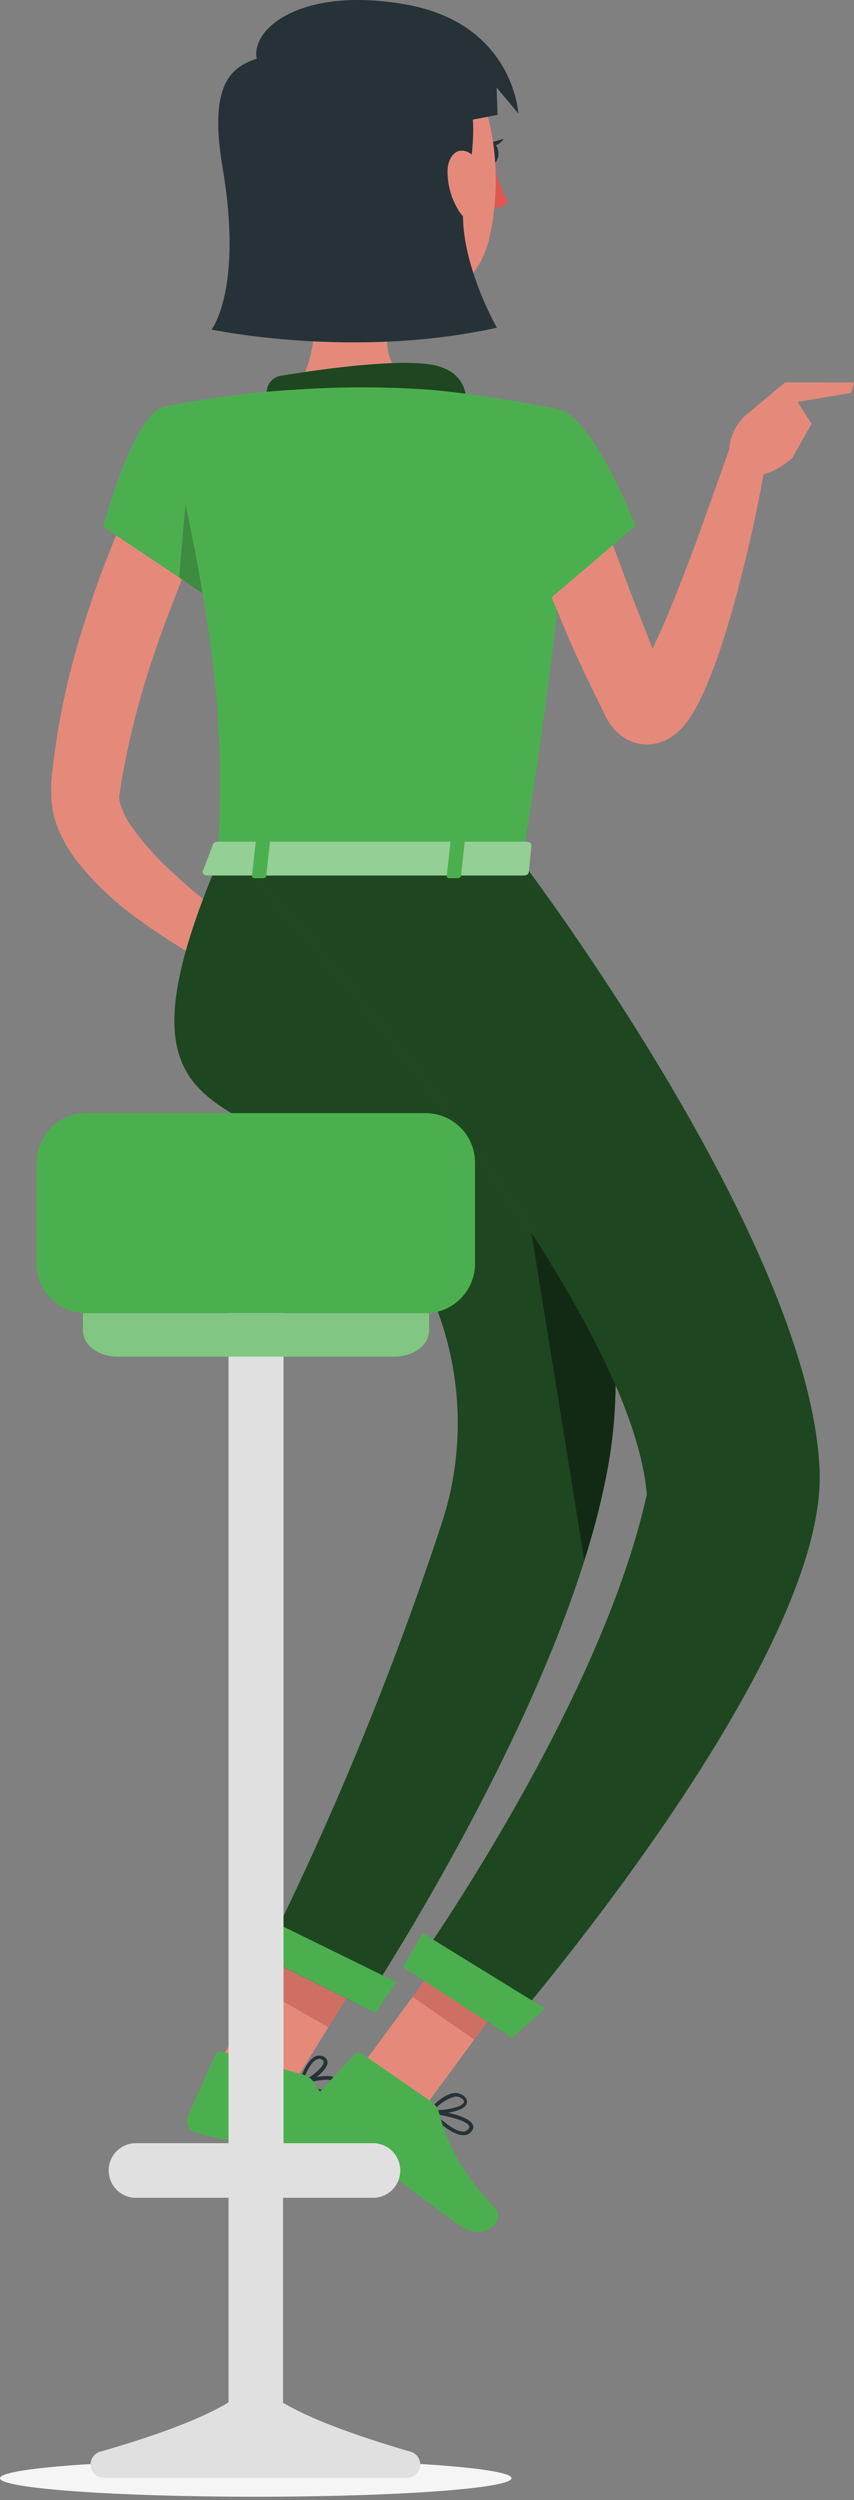 <svg width="79" height="231" viewBox="0 0 79 231" fill="none" xmlns="http://www.w3.org/2000/svg">
<rect x="0" y="0" width="79" height="231" fill="#808080" stroke="none"/>
<path d="M19.119 48.215C18.28 50.052 17.397 52.074 16.628 54.035C15.86 55.995 15.074 58.017 14.394 60.031C13.006 63.999 11.948 68.075 11.233 72.217L11.039 73.515C11.02 73.738 11.041 73.962 11.1 74.178C11.309 74.909 11.637 75.602 12.072 76.226C13.206 77.843 14.521 79.325 15.992 80.642C17.544 82.085 19.171 83.444 20.867 84.713C22.563 86.02 24.346 87.291 26.104 88.492L24.452 91.592C20.256 89.764 16.273 87.48 12.575 84.783C10.602 83.344 8.821 81.659 7.277 79.767C6.361 78.642 5.647 77.366 5.166 75.997C4.886 75.141 4.743 74.247 4.742 73.347C4.742 73.136 4.742 72.826 4.742 72.676V72.244L4.83 71.361C5.337 66.76 6.304 62.221 7.718 57.814C8.407 55.642 9.14 53.478 9.979 51.368C10.818 49.257 11.683 47.191 12.752 45.045L19.119 48.215Z" fill="#E58A7B"/>
<path d="M24.859 87.945L31.102 84.783L29.486 91.636C29.486 91.636 25.203 92.837 23.216 90.753L24.859 87.945Z" fill="#E58A7B"/>
<path d="M36.815 85.905L35.155 91.574L29.486 91.636L31.102 84.783L36.815 85.905Z" fill="#E58A7B"/>
<path d="M45.629 15.153C45.962 16.377 46.427 17.561 47.015 18.685C46.843 18.88 46.622 19.024 46.375 19.104C46.128 19.183 45.864 19.194 45.611 19.135L45.629 15.153Z" fill="#DF5753"/>
<path d="M45.443 15.206C45.809 15.206 46.105 14.751 46.105 14.19C46.105 13.629 45.809 13.175 45.443 13.175C45.077 13.175 44.781 13.629 44.781 14.19C44.781 14.751 45.077 15.206 45.443 15.206Z" fill="#263238"/>
<path d="M45.249 13.21L46.591 12.83C46.591 12.83 45.938 13.872 45.249 13.21Z" fill="#263238"/>
<path d="M28.382 21.634C29.186 25.741 29.989 33.273 27.11 36.02C27.11 36.02 28.241 40.188 35.879 40.188C44.277 40.188 39.889 36.02 39.889 36.02C35.305 34.925 35.42 31.525 36.224 28.328L28.382 21.634Z" fill="#E58A7B"/>
<path d="M26.148 12.274C26.572 19.136 26.607 22.05 30.069 25.573C35.288 30.872 43.624 28.858 45.258 22.041C46.732 15.859 45.796 5.686 39.076 2.957C37.601 2.35 35.995 2.128 34.411 2.314C32.826 2.5 31.315 3.088 30.021 4.02C28.727 4.953 27.692 6.2 27.014 7.645C26.336 9.089 26.038 10.682 26.148 12.274Z" fill="#E58A7B"/>
<path d="M26.828 4.556C23.384 5.81 18.792 4.874 20.593 15.497C22.501 26.748 19.569 30.448 19.569 30.448C19.569 30.448 32.63 33.229 45.964 30.28C45.964 30.28 41.893 23.162 43.032 17.917C44.489 11.294 43.341 8.848 43.341 8.848C43.341 8.848 31.667 2.79 26.828 4.556Z" fill="#263238"/>
<path d="M41.399 15.85C41.402 17.155 41.776 18.432 42.476 19.533C43.412 20.963 44.516 20.416 44.79 18.897C45.037 17.564 44.852 15.206 43.659 14.287C42.467 13.369 41.416 14.27 41.399 15.85Z" fill="#E58A7B"/>
<path d="M23.834 5.713C22.845 2.931 27.561 -1.352 37.54 0.414C47.518 2.18 47.951 10.49 47.951 10.49L45.938 8.088L46.026 10.614L35.773 12.583L23.834 5.713Z" fill="#263238"/>
<path d="M24.682 36.488C24.623 36.085 24.724 35.674 24.963 35.344C25.202 35.015 25.561 34.791 25.962 34.722C29.071 34.21 36.136 33.167 39.685 33.662C42.335 34.033 43.023 35.569 43.138 36.832C43.156 37.053 43.127 37.276 43.052 37.485C42.977 37.693 42.858 37.883 42.703 38.042C42.548 38.201 42.361 38.325 42.154 38.406C41.948 38.487 41.726 38.522 41.505 38.51L26.157 37.821C25.795 37.803 25.451 37.66 25.182 37.417C24.913 37.174 24.736 36.846 24.682 36.488Z" fill="#4CAF4F"/>
<path opacity="0.6" d="M24.682 36.488C24.623 36.085 24.724 35.674 24.963 35.344C25.202 35.015 25.561 34.791 25.962 34.722C29.071 34.21 36.136 33.167 39.685 33.662C42.335 34.033 43.023 35.569 43.138 36.832C43.156 37.053 43.127 37.276 43.052 37.485C42.977 37.693 42.858 37.883 42.703 38.042C42.548 38.201 42.361 38.325 42.154 38.406C41.948 38.487 41.726 38.522 41.505 38.51L26.157 37.821C25.795 37.803 25.451 37.66 25.182 37.417C24.913 37.174 24.736 36.846 24.682 36.488Z" fill="black"/>
<path d="M33.557 190.761L39.253 194.718L48.781 181.798L43.085 177.851L33.557 190.761Z" fill="#E58A7B"/>
<path d="M20.276 190.505L26.289 193.932L34.723 180.27L28.709 176.844L20.276 190.505Z" fill="#E58A7B"/>
<path d="M48.772 181.798L43.862 188.457L38.166 184.509L43.077 177.851L48.772 181.798Z" fill="#CF6F64"/>
<path d="M28.7 176.844L34.723 180.279L30.378 187.317L24.355 183.882L28.7 176.844Z" fill="#CF6F64"/>
<path d="M38.361 79.617C38.361 79.617 60.597 107.637 56.42 134.439C53.055 156.083 33.539 185.392 33.539 185.392L24.364 180.836C30.831 167.877 36.35 154.466 40.878 140.709C42.274 136.437 42.681 131.905 42.069 127.453C41.457 123.002 39.842 118.747 37.345 115.011C26.077 98.559 8.027 108.353 20.169 79.617H38.361Z" fill="#4CAF4F"/>
<path opacity="0.6" d="M38.361 79.617C38.361 79.617 60.597 107.637 56.42 134.439C53.055 156.083 33.539 185.392 33.539 185.392L24.364 180.836C30.831 167.877 36.35 154.466 40.878 140.709C42.274 136.437 42.681 131.905 42.069 127.453C41.457 123.002 39.842 118.747 37.345 115.011C26.077 98.559 8.027 108.353 20.169 79.617H38.361Z" fill="black"/>
<path opacity="0.4" d="M49.267 97.614L46.035 94.4C46.035 94.656 52.296 133.308 54.053 144.17C55.09 140.997 55.884 137.75 56.429 134.456C58.495 121.307 54.177 107.876 49.267 97.614Z" fill="black"/>
<path d="M48.287 79.617C48.287 79.617 75.061 114.834 75.821 135.949C76.448 153.61 46.679 187.83 46.679 187.83L38.025 182.231C38.025 182.231 55.448 157.929 59.837 138.077C58.142 118.402 22.289 79.617 22.289 79.617H48.287Z" fill="#4CAF4F"/>
<path opacity="0.6" d="M48.287 79.617C48.287 79.617 75.061 114.834 75.821 135.949C76.448 153.61 46.679 187.83 46.679 187.83L38.025 182.231C38.025 182.231 55.448 157.929 59.837 138.077C58.142 118.402 22.289 79.617 22.289 79.617H48.287Z" fill="black"/>
<path d="M15.162 37.592C12.301 38.272 9.555 48.674 9.555 48.674L20.743 56.145C20.743 56.145 24.47 47.915 23.163 44.312C21.812 40.559 18.756 36.735 15.162 37.592Z" fill="#4CAF4F"/>
<path opacity="0.2" d="M17.352 44.294L16.575 53.363L20.735 56.154C21.883 53.568 22.733 50.861 23.269 48.083L17.352 44.294Z" fill="black"/>
<path d="M51.598 37.795C51.598 37.795 54.901 38.952 48.287 79.609H20.152C20.629 68.129 20.637 61.064 15.162 37.592C19.102 36.78 23.095 36.255 27.11 36.02C31.364 35.715 35.635 35.715 39.889 36.02C45.381 36.523 51.598 37.795 51.598 37.795Z" fill="#4CAF4F"/>
<path d="M54.459 44.294C55.095 46.06 55.766 47.959 56.473 49.787C57.179 51.615 57.85 53.496 58.566 55.35L60.729 60.896L61.277 62.282L61.559 62.971L61.692 63.316C61.692 63.377 61.692 63.377 61.692 63.369C61.53 63.141 61.319 62.954 61.074 62.821C60.724 62.616 60.33 62.498 59.926 62.477C59.589 62.466 59.255 62.53 58.945 62.662C58.539 62.848 58.539 62.927 58.548 62.918C58.621 62.859 58.687 62.791 58.742 62.715C59.231 62.073 59.654 61.384 60.005 60.658C60.42 59.845 60.818 58.98 61.215 58.106C61.992 56.339 62.707 54.511 63.422 52.666C64.138 50.82 64.818 48.957 65.48 47.076L67.493 41.442L70.893 42.325C70.222 46.352 69.357 50.273 68.315 54.264C67.811 56.251 67.22 58.22 66.549 60.207C66.213 61.205 65.842 62.194 65.418 63.21C64.977 64.312 64.433 65.37 63.793 66.371C63.559 66.708 63.299 67.027 63.016 67.325C62.565 67.812 62.018 68.2 61.409 68.464C60.869 68.696 60.284 68.805 59.696 68.782C59.038 68.757 58.397 68.566 57.833 68.226C57.167 67.811 56.615 67.237 56.225 66.557C56.093 66.327 55.978 66.097 55.899 65.93L55.731 65.594L55.395 64.905L54.724 63.536C53.841 61.7 52.958 59.845 52.19 57.982C51.422 56.119 50.609 54.229 49.85 52.33C49.09 50.432 48.41 48.533 47.766 46.484L54.459 44.294Z" fill="#E58A7B"/>
<path d="M51.598 37.795C54.98 38.598 58.786 48.595 58.786 48.595L48.728 57.152C48.728 57.152 42.22 46.255 43.536 42.661C44.904 38.916 47.183 36.744 51.598 37.795Z" fill="#4CAF4F"/>
<path d="M69.092 38.281L72.624 35.331L75.079 39.155L73.269 42.343C73.269 42.343 70.39 44.992 67.847 43.641C67.443 42.733 67.346 41.719 67.571 40.752C67.796 39.785 68.33 38.917 69.092 38.281Z" fill="#E58A7B"/>
<path d="M79 35.34L78.735 36.302L73.145 37.239L72.598 35.331L79 35.34Z" fill="#E58A7B"/>
<path d="M47.368 188.28L37.283 181.763L39.094 178.619L50.424 185.587L47.368 188.28Z" fill="#4CAF4F"/>
<path d="M30.237 193.472C29.352 193.364 28.502 193.063 27.746 192.589C27.715 192.579 27.688 192.558 27.669 192.531C27.65 192.504 27.64 192.472 27.64 192.439C27.64 192.406 27.65 192.374 27.669 192.347C27.688 192.32 27.715 192.3 27.746 192.289C28.02 192.201 30.395 191.468 31.084 192.033C31.162 192.097 31.221 192.181 31.255 192.276C31.289 192.371 31.297 192.473 31.279 192.572C31.266 192.731 31.214 192.884 31.125 193.017C31.038 193.15 30.917 193.258 30.775 193.331C30.61 193.421 30.425 193.47 30.237 193.472ZM28.25 192.501C29.354 193.066 30.236 193.269 30.66 193.057C30.753 193.006 30.83 192.932 30.886 192.843C30.942 192.753 30.974 192.651 30.978 192.545C30.978 192.404 30.978 192.342 30.899 192.307C30.528 192.007 29.203 192.236 28.232 192.501H28.25Z" fill="#263238"/>
<path d="M27.808 192.651C27.762 192.65 27.717 192.631 27.684 192.598C27.671 192.574 27.664 192.546 27.664 192.519C27.664 192.491 27.671 192.464 27.684 192.439C27.684 192.36 28.258 190.443 29.159 190.011C29.274 189.958 29.399 189.931 29.526 189.931C29.652 189.931 29.777 189.958 29.892 190.011C30.016 190.05 30.123 190.129 30.197 190.237C30.271 190.344 30.306 190.473 30.298 190.602C30.236 191.397 28.62 192.492 27.879 192.678L27.808 192.651ZM29.521 190.24C29.435 190.243 29.351 190.264 29.274 190.302C28.727 190.567 28.276 191.6 28.055 192.227C28.832 191.901 29.901 191.035 29.936 190.549C29.936 190.47 29.936 190.373 29.733 190.285C29.667 190.249 29.595 190.225 29.521 190.214V190.24Z" fill="#263238"/>
<path d="M42.838 197.287C41.84 197.287 40.454 196.007 39.694 195.221C39.675 195.194 39.664 195.161 39.664 195.128C39.664 195.095 39.675 195.063 39.694 195.035C39.712 195.007 39.736 194.984 39.766 194.968C39.796 194.953 39.829 194.945 39.862 194.947C40.215 194.947 43.28 195.406 43.712 196.272C43.758 196.349 43.782 196.438 43.782 196.528C43.782 196.618 43.758 196.706 43.712 196.784C43.647 196.919 43.549 197.035 43.427 197.121C43.305 197.208 43.163 197.262 43.015 197.278L42.838 197.287ZM40.277 195.345C41.39 196.422 42.37 197.022 42.926 196.952C43.024 196.939 43.117 196.903 43.197 196.846C43.277 196.789 43.342 196.713 43.386 196.625C43.405 196.595 43.416 196.56 43.416 196.523C43.416 196.487 43.405 196.452 43.386 196.422C43.156 195.945 41.522 195.539 40.277 195.345Z" fill="#263238"/>
<path d="M40.374 195.3C40.176 195.306 39.978 195.291 39.783 195.256C39.755 195.252 39.73 195.241 39.708 195.224C39.686 195.207 39.669 195.185 39.659 195.159C39.646 195.133 39.639 195.104 39.639 195.075C39.639 195.046 39.646 195.017 39.659 194.991C39.712 194.929 40.904 193.49 42.035 193.393C42.354 193.368 42.671 193.469 42.917 193.676C43.262 193.976 43.244 194.241 43.156 194.408C42.935 195.009 41.407 195.3 40.374 195.3ZM40.145 194.974C41.134 195.027 42.714 194.7 42.917 194.267C42.917 194.267 42.988 194.126 42.759 193.932C42.667 193.852 42.56 193.792 42.445 193.756C42.33 193.719 42.208 193.707 42.087 193.72C41.326 193.932 40.648 194.373 40.145 194.982V194.974Z" fill="#263238"/>
<path d="M28.047 191.697L20.558 189.578C20.429 189.539 20.29 189.549 20.168 189.606C20.046 189.663 19.949 189.763 19.896 189.887L17.37 195.565C17.311 195.711 17.283 195.867 17.288 196.024C17.294 196.181 17.332 196.335 17.402 196.476C17.471 196.617 17.569 196.742 17.69 196.842C17.811 196.942 17.952 197.016 18.103 197.058C20.752 197.747 22.024 197.941 25.318 198.886C27.349 199.451 30.245 200.502 33.045 201.296C35.844 202.091 36.78 199.363 35.694 198.78C30.784 196.183 30.395 194.364 29.053 192.422C28.813 192.07 28.457 191.813 28.047 191.697Z" fill="#4CAF4F"/>
<path d="M39.897 194.188L33.504 189.772C33.395 189.693 33.262 189.657 33.128 189.67C32.995 189.683 32.871 189.745 32.78 189.843L28.541 194.4C28.438 194.517 28.361 194.656 28.315 194.806C28.269 194.956 28.256 195.113 28.276 195.269C28.296 195.424 28.349 195.573 28.431 195.707C28.514 195.84 28.623 195.954 28.753 196.042C31.005 197.552 32.17 198.162 34.987 200.113C36.754 201.314 40.171 203.981 42.556 205.641C44.94 207.301 46.715 205.023 45.867 204.122C42.07 200.069 41.24 197.526 40.613 195.221C40.504 194.803 40.25 194.437 39.897 194.188Z" fill="#4CAF4F"/>
<path d="M34.714 185.975L23.19 180.244L24.382 177.118L36.692 183.158L34.714 185.975Z" fill="#4CAF4F"/>
<path d="M19.728 77.957L18.756 80.5C18.659 80.695 18.889 80.898 19.216 80.898H48.428C48.684 80.898 48.896 80.774 48.914 80.615L49.161 78.09C49.161 77.922 48.958 77.772 48.684 77.772H20.187C20.101 77.764 20.015 77.776 19.935 77.808C19.855 77.841 19.784 77.892 19.728 77.957Z" fill="#4CAF4F"/>
<path opacity="0.4" d="M19.728 77.957L18.756 80.5C18.659 80.695 18.889 80.898 19.216 80.898H48.428C48.684 80.898 48.896 80.774 48.914 80.615L49.161 78.09C49.161 77.922 48.958 77.772 48.684 77.772H20.187C20.101 77.764 20.015 77.776 19.935 77.808C19.855 77.841 19.784 77.892 19.728 77.957Z" fill="white"/>
<path d="M24.329 81.145H23.561C23.41 81.145 23.296 81.066 23.304 80.969L23.666 77.692C23.666 77.604 23.808 77.525 23.958 77.525H24.726C24.876 77.525 24.991 77.604 24.982 77.692L24.62 80.969C24.611 81.066 24.479 81.145 24.329 81.145Z" fill="#4CAF4F"/>
<path d="M42.344 81.145H41.584C41.434 81.145 41.319 81.066 41.328 80.969L41.681 77.692C41.681 77.604 41.831 77.525 41.981 77.525H42.741C42.891 77.525 43.015 77.604 42.997 77.692L42.644 80.969C42.6 81.066 42.502 81.145 42.344 81.145Z" fill="#4CAF4F"/>
<g style="mix-blend-mode:multiply">
<path d="M23.658 230.694C36.723 230.694 47.315 229.927 47.315 228.981C47.315 228.035 36.723 227.268 23.658 227.268C10.592 227.268 0 228.035 0 228.981C0 229.927 10.592 230.694 23.658 230.694Z" fill="#F5F5F5"/>
</g>
<path d="M38.069 226.561C33.884 225.343 29.239 223.78 26.43 222.146C26.351 222.093 26.263 222.066 26.183 222.022V203.071H34.652C35.295 203.033 35.899 202.751 36.34 202.283C36.782 201.814 37.028 201.194 37.028 200.55C37.028 199.906 36.782 199.287 36.34 198.818C35.899 198.349 35.295 198.067 34.652 198.029H26.227V111.647H21.141V198.029H12.725C12.382 198.009 12.037 198.059 11.714 198.176C11.39 198.294 11.094 198.476 10.844 198.712C10.593 198.948 10.393 199.233 10.257 199.549C10.121 199.865 10.05 200.206 10.05 200.55C10.05 200.895 10.121 201.235 10.257 201.551C10.393 201.867 10.593 202.152 10.844 202.388C11.094 202.624 11.39 202.807 11.714 202.924C12.037 203.042 12.382 203.092 12.725 203.071H21.141V221.996C21.061 221.996 20.982 222.066 20.902 222.119C18.05 223.78 13.44 225.343 9.255 226.535C8.972 226.62 8.729 226.804 8.57 227.053C8.411 227.302 8.347 227.6 8.388 227.892C8.43 228.185 8.575 228.453 8.797 228.648C9.019 228.842 9.304 228.951 9.599 228.954H37.725C38.007 228.935 38.274 228.82 38.482 228.627C38.689 228.435 38.824 228.177 38.865 227.897C38.905 227.617 38.848 227.332 38.703 227.089C38.559 226.845 38.335 226.659 38.069 226.561Z" fill="#E0E0E0"/>
<path d="M39.368 102.851H7.965C5.439 102.851 3.391 104.899 3.391 107.425V116.76C3.391 119.286 5.439 121.334 7.965 121.334H39.368C41.894 121.334 43.942 119.286 43.942 116.76V107.425C43.942 104.899 41.894 102.851 39.368 102.851Z" fill="#4CAF4F"/>
<path d="M7.674 121.343V122.95C7.674 124.275 9.113 125.352 10.88 125.352H36.489C38.255 125.352 39.694 124.275 39.694 122.95V121.343H7.674Z" fill="#4CAF4F"/>
<path opacity="0.3" d="M7.674 121.343V122.95C7.674 124.275 9.113 125.352 10.88 125.352H36.489C38.255 125.352 39.694 124.275 39.694 122.95V121.343H7.674Z" fill="white"/>
</svg>
